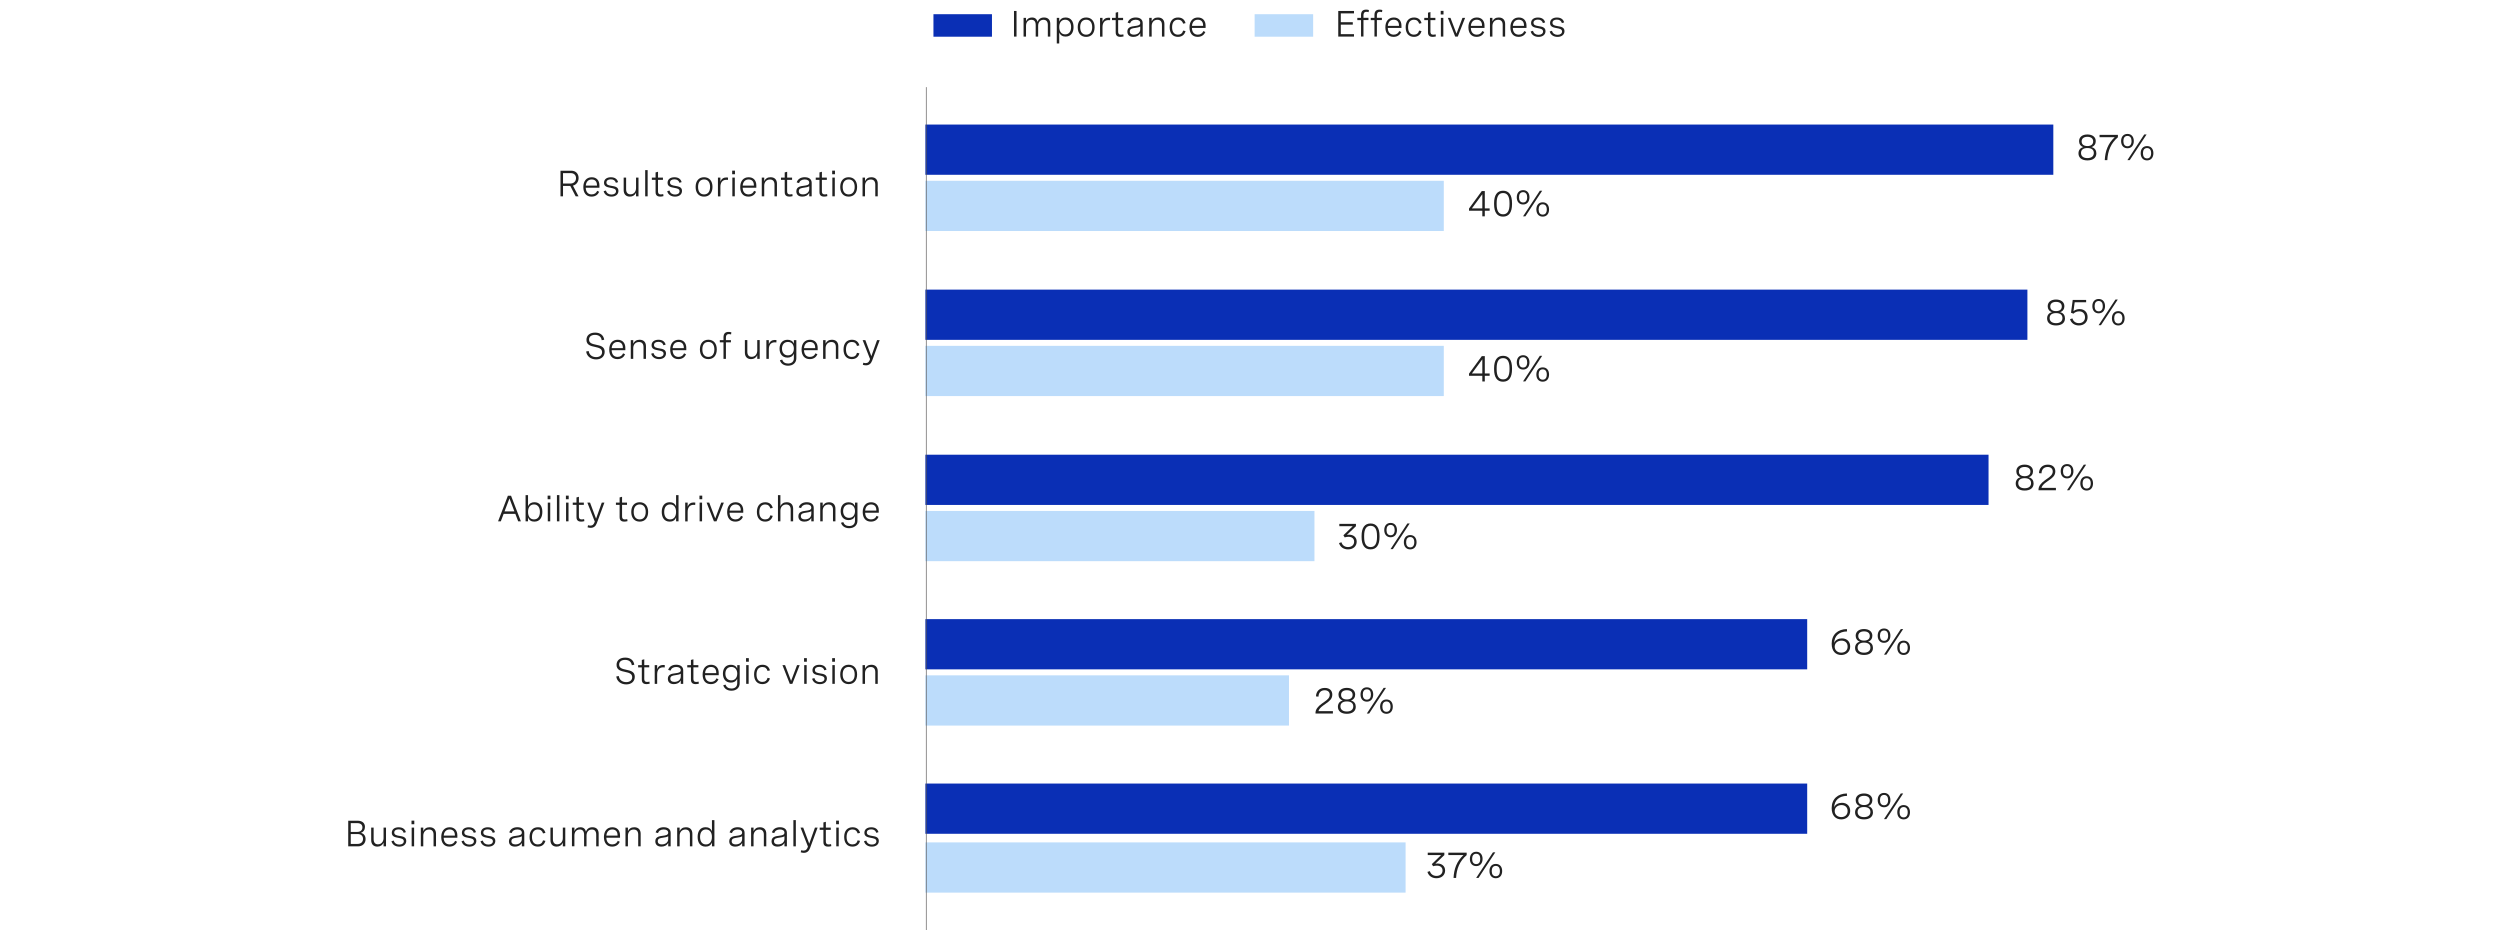<?xml version="1.0" encoding="utf-8"?>
<!-- Generator: Adobe Illustrator 26.2.1, SVG Export Plug-In . SVG Version: 6.00 Build 0)  -->
<svg version="1.1" xmlns="http://www.w3.org/2000/svg" xmlns:xlink="http://www.w3.org/1999/xlink" x="0px" y="0px"
	 viewBox="0 0 956 360.89" style="enable-background:new 0 0 956 360.89;" xml:space="preserve">
<style type="text/css">
	.st0{fill:none;stroke:#585656;stroke-width:0.25;stroke-linejoin:round;stroke-miterlimit:10;}
	.st1{fill:#FFFFFF;}
	.st2{fill:#212121;}
	.st3{fill:#BCDCFB;}
	.st4{fill:#0A2FB5;}
	.st5{fill:none;stroke:#585656;stroke-width:0.25;stroke-miterlimit:10;}
	.st6{fill:none;stroke:#0A2FB5;stroke-linecap:round;stroke-linejoin:round;stroke-miterlimit:10;}
	.st7{fill:none;stroke:#0A2FB5;stroke-linejoin:round;stroke-miterlimit:10;}
	.st8{fill:none;stroke:#0A2FB5;stroke-miterlimit:10;}
	.st9{fill:none;}
	.st10{fill:#ECEBEB;}
	.st11{fill:#2D53ED;}
	.st12{fill:none;stroke:#000000;stroke-width:0.25;stroke-miterlimit:10;}
	.st13{fill:#488CFF;}
	.st14{fill:none;stroke:#000000;stroke-miterlimit:10;}
</style>
<g id="bg">
</g>
<g id="Layer_1">
	<g>
		<path class="st2" d="M387.75,4.19h0.97v9.8h-0.97V4.19z"/>
		<path class="st2" d="M391.41,6.83h0.94v1.33c0.4-0.94,1.17-1.47,2.28-1.47c1.16,0,1.86,0.58,2.11,1.68
			c0.41-1.06,1.22-1.68,2.5-1.68c1.55,0,2.39,0.91,2.39,2.43v4.87h-0.94V9.54c0-1.29-0.57-1.97-1.66-1.97
			c-1.28,0-2.04,0.96-2.04,2.3v4.12h-0.94V9.54c0-1.28-0.55-1.97-1.64-1.97c-1.29,0-2.06,0.95-2.06,2.3v4.12h-0.94V6.83z"/>
		<path class="st2" d="M404.11,6.83h0.94v1.42c0.47-1.09,1.32-1.56,2.44-1.56c2.02,0,3.04,1.5,3.04,3.65c0,2.18-1.05,3.65-3.05,3.65
			c-1.13,0-1.96-0.47-2.43-1.57v4.19h-0.94V6.83z M409.59,10.34c0-1.73-0.84-2.8-2.26-2.8c-1.42,0-2.28,1.07-2.28,2.8
			s0.86,2.8,2.28,2.8C408.75,13.14,409.59,12.07,409.59,10.34z"/>
		<path class="st2" d="M418.58,10.4c0,2.31-1.24,3.71-3.23,3.71s-3.23-1.39-3.23-3.71c0-2.3,1.24-3.71,3.23-3.71
			S418.58,8.09,418.58,10.4z M413.06,10.4c0,1.84,0.86,2.86,2.29,2.86c1.44,0,2.3-1.02,2.3-2.86c0-1.83-0.86-2.86-2.3-2.86
			C413.92,7.54,413.06,8.56,413.06,10.4z"/>
		<path class="st2" d="M420.66,6.83h0.94v1.59c0.38-1.17,1.27-1.65,2.32-1.65c0.2,0,0.4,0.02,0.61,0.06l-0.05,0.9
			c-0.21-0.03-0.4-0.05-0.61-0.05c-1.46,0-2.27,0.98-2.27,2.69v3.64h-0.94V6.83z"/>
		<path class="st2" d="M429.47,6.83v0.86h-1.89v4.4c0,0.62,0.17,1.17,1.11,1.17c0.27,0,0.56-0.05,0.87-0.13l0.1,0.79
			c-0.42,0.12-0.85,0.18-1.26,0.18c-1.76,0-1.76-1.32-1.76-1.81v-4.6h-1.42V6.83h1.42V4.85l0.94-0.25v2.23H429.47z"/>
		<path class="st2" d="M436.97,8.87v5.13h-0.93v-1.31c-0.59,1.06-1.62,1.42-2.64,1.42c-1.48,0-2.3-0.77-2.3-2.04
			c0-1.76,1.58-1.95,2.91-2.12c1.13-0.15,2.02-0.29,2.02-1.18c0-0.72-0.58-1.22-1.72-1.22c-1.15,0-1.89,0.51-2.19,1.39l-0.9-0.27
			c0.4-1.22,1.47-1.98,3.1-1.98C435.99,6.69,436.97,7.48,436.97,8.87z M436.03,11.18v-1.05c-0.47,0.32-1.22,0.44-1.98,0.55
			c-1.06,0.15-2.02,0.27-2.02,1.35c0,0.85,0.6,1.22,1.54,1.22C434.95,13.25,436.03,12.49,436.03,11.18z"/>
		<path class="st2" d="M439.46,6.83h0.94v1.36c0.43-0.94,1.22-1.5,2.42-1.5c1.59,0,2.45,0.96,2.45,2.49v4.81h-0.94V9.52
			c0-1.24-0.57-1.96-1.72-1.96c-1.39,0-2.21,1.03-2.21,2.37v4.06h-0.94V6.83z"/>
		<path class="st2" d="M452.43,9.05c-0.25-0.97-0.93-1.51-1.96-1.51c-1.35,0-2.26,0.94-2.26,2.87c0,1.81,0.79,2.84,2.24,2.84
			c1.06,0,1.74-0.55,1.98-1.56l0.91,0.2c-0.33,1.33-1.3,2.21-2.89,2.21c-2,0-3.17-1.39-3.17-3.69c0-2.37,1.24-3.72,3.21-3.72
			c1.59,0,2.53,0.87,2.86,2.16L452.43,9.05z"/>
		<path class="st2" d="M461.02,10.69h-5.23c0.03,1.5,0.77,2.56,2.27,2.56c1.11,0,1.78-0.58,2.1-1.37l0.77,0.37
			c-0.48,1.08-1.42,1.85-2.93,1.85c-2.08,0-3.14-1.48-3.14-3.65c0-2.31,1.22-3.76,3.22-3.76c1.76,0,2.94,1.13,2.94,3.14V10.69z
			 M455.8,9.89h4.27V9.75c0-1.5-0.8-2.21-2.02-2.21C456.66,7.54,455.91,8.54,455.8,9.89z"/>
	</g>
	<g>
		<path class="st2" d="M517.77,5.12h-5.05v3.37h4.59v0.93h-4.59v3.64h5.05v0.93h-6.02v-9.8h6.02V5.12z"/>
		<path class="st2" d="M520.46,13.99v-6.3h-1.42V6.83h1.42V5.75c0-1.48,0.72-2.07,1.98-2.07c0.36,0,0.69,0.05,1.03,0.16l-0.12,0.82
			c-0.27-0.09-0.52-0.14-0.78-0.14c-0.98,0-1.18,0.64-1.18,1.34v0.96h1.91v0.86h-1.91v6.3H520.46z"/>
		<path class="st2" d="M525.59,13.99v-6.3h-1.42V6.83h1.42V5.75c0-1.48,0.72-2.07,1.98-2.07c0.36,0,0.69,0.05,1.03,0.16l-0.12,0.82
			c-0.27-0.09-0.52-0.14-0.78-0.14c-0.98,0-1.18,0.64-1.18,1.34v0.96h1.91v0.86h-1.91v6.3H525.59z"/>
		<path class="st2" d="M535.92,10.69h-5.23c0.03,1.5,0.77,2.56,2.27,2.56c1.11,0,1.78-0.58,2.1-1.37l0.77,0.37
			c-0.48,1.08-1.42,1.85-2.93,1.85c-2.08,0-3.14-1.48-3.14-3.65c0-2.31,1.22-3.76,3.22-3.76c1.76,0,2.94,1.13,2.94,3.14V10.69z
			 M530.7,9.89h4.27V9.75c0-1.5-0.8-2.21-2.02-2.21C531.56,7.54,530.81,8.54,530.7,9.89z"/>
		<path class="st2" d="M542.67,9.05c-0.25-0.97-0.93-1.51-1.96-1.51c-1.35,0-2.26,0.94-2.26,2.87c0,1.81,0.79,2.84,2.24,2.84
			c1.06,0,1.74-0.55,1.98-1.56l0.91,0.2c-0.33,1.33-1.3,2.21-2.89,2.21c-2,0-3.17-1.39-3.17-3.69c0-2.37,1.24-3.72,3.21-3.72
			c1.59,0,2.53,0.87,2.86,2.16L542.67,9.05z"/>
		<path class="st2" d="M548.89,6.83v0.86H547v4.4c0,0.62,0.17,1.17,1.11,1.17c0.27,0,0.56-0.05,0.87-0.13l0.1,0.79
			c-0.42,0.12-0.85,0.18-1.26,0.18c-1.76,0-1.76-1.32-1.76-1.81v-4.6h-1.42V6.83h1.42V4.85L547,4.6v2.23H548.89z"/>
		<path class="st2" d="M552,4.16v1.38h-1.07V4.16H552z M551.93,6.83v7.16h-0.94V6.83H551.93z"/>
		<path class="st2" d="M559.25,6.83h1.01l-2.81,7.16h-0.98l-2.81-7.16h1l2.3,6.04L559.25,6.83z"/>
		<path class="st2" d="M567.68,10.69h-5.23c0.03,1.5,0.77,2.56,2.27,2.56c1.11,0,1.78-0.58,2.1-1.37l0.77,0.37
			c-0.48,1.08-1.42,1.85-2.93,1.85c-2.08,0-3.14-1.48-3.14-3.65c0-2.31,1.22-3.76,3.22-3.76c1.76,0,2.94,1.13,2.94,3.14V10.69z
			 M562.46,9.89h4.27V9.75c0-1.5-0.8-2.21-2.02-2.21C563.32,7.54,562.57,8.54,562.46,9.89z"/>
		<path class="st2" d="M569.76,6.83h0.94v1.36c0.43-0.94,1.22-1.5,2.42-1.5c1.59,0,2.45,0.96,2.45,2.49v4.81h-0.94V9.52
			c0-1.24-0.57-1.96-1.72-1.96c-1.39,0-2.21,1.03-2.21,2.37v4.06h-0.94V6.83z"/>
		<path class="st2" d="M583.73,10.69h-5.23c0.03,1.5,0.77,2.56,2.27,2.56c1.11,0,1.78-0.58,2.1-1.37l0.77,0.37
			c-0.48,1.08-1.42,1.85-2.93,1.85c-2.08,0-3.14-1.48-3.14-3.65c0-2.31,1.22-3.76,3.22-3.76c1.76,0,2.94,1.13,2.94,3.14V10.69z
			 M578.51,9.89h4.27V9.75c0-1.5-0.8-2.21-2.02-2.21C579.37,7.54,578.62,8.54,578.51,9.89z"/>
		<path class="st2" d="M590.01,8.82c-0.25-0.85-0.89-1.32-1.93-1.32c-1.07,0-1.67,0.48-1.67,1.22c0,0.94,0.97,1.1,2.03,1.28
			c1.22,0.2,2.56,0.42,2.56,1.91c0,1.32-1.05,2.2-2.66,2.2c-1.47,0-2.66-0.74-3-2.08l0.88-0.26c0.27,1.07,1.12,1.54,2.13,1.54
			c1.07,0,1.72-0.52,1.72-1.27c0-0.93-0.99-1.09-2.05-1.29c-1.22-0.22-2.54-0.46-2.54-1.94c0-1.33,1.06-2.11,2.64-2.11
			s2.46,0.77,2.74,1.87L590.01,8.82z"/>
		<path class="st2" d="M597.27,8.82c-0.25-0.85-0.89-1.32-1.93-1.32c-1.07,0-1.67,0.48-1.67,1.22c0,0.94,0.97,1.1,2.03,1.28
			c1.22,0.2,2.56,0.42,2.56,1.91c0,1.32-1.05,2.2-2.66,2.2c-1.47,0-2.66-0.74-3-2.08l0.88-0.26c0.27,1.07,1.12,1.54,2.13,1.54
			c1.07,0,1.72-0.52,1.72-1.27c0-0.93-0.99-1.09-2.05-1.29c-1.22-0.22-2.54-0.46-2.54-1.94c0-1.33,1.06-2.11,2.64-2.11
			s2.46,0.77,2.74,1.87L597.27,8.82z"/>
	</g>
	<rect x="479.77" y="5.43" class="st3" width="22.38" height="8.61"/>
	<rect x="356.95" y="5.43" class="st4" width="22.38" height="8.61"/>
	<g>
		<g>
			<path class="st2" d="M214.33,65.28h4.15c1.7,0,2.78,1.18,2.78,2.78c0,1.46-0.89,2.61-2.16,2.93l2.13,4.09h-1.09l-2.06-3.98h-2.78
				v3.98h-0.97V65.28z M215.3,66.21v3.97h2.87c1.24,0,2.1-0.86,2.1-2.07c0-1.17-0.81-1.9-1.96-1.9H215.3z"/>
			<path class="st2" d="M229.22,71.78h-5.23c0.04,1.5,0.77,2.56,2.27,2.56c1.11,0,1.78-0.58,2.1-1.37l0.77,0.37
				c-0.48,1.08-1.42,1.85-2.93,1.85c-2.08,0-3.14-1.48-3.14-3.65c0-2.31,1.22-3.76,3.22-3.76c1.76,0,2.94,1.13,2.94,3.14V71.78z
				 M224.01,70.98h4.27v-0.14c0-1.5-0.8-2.21-2.02-2.21C224.86,68.63,224.12,69.62,224.01,70.98z"/>
			<path class="st2" d="M235.51,69.9c-0.25-0.85-0.89-1.32-1.93-1.32c-1.07,0-1.68,0.48-1.68,1.22c0,0.94,0.97,1.1,2.03,1.28
				c1.22,0.2,2.56,0.42,2.56,1.91c0,1.32-1.05,2.2-2.66,2.2c-1.47,0-2.66-0.74-3-2.08l0.88-0.26c0.27,1.07,1.12,1.54,2.13,1.54
				c1.07,0,1.72-0.52,1.72-1.27c0-0.93-0.99-1.09-2.05-1.29c-1.22-0.22-2.54-0.46-2.54-1.94c0-1.33,1.06-2.11,2.64-2.11
				c1.58,0,2.46,0.77,2.74,1.87L235.51,69.9z"/>
			<path class="st2" d="M244.16,75.08h-0.94v-1.39c-0.43,0.94-1.22,1.5-2.36,1.5c-1.5,0-2.37-0.95-2.37-2.49v-4.79h0.94v4.44
				c0,1.24,0.57,1.96,1.65,1.96c1.32,0,2.14-1.03,2.14-2.37v-4.03h0.94V75.08z"/>
			<path class="st2" d="M246.72,65.05h0.94v10.03h-0.94V65.05z"/>
			<path class="st2" d="M253.51,67.91v0.86h-1.89v4.4c0,0.62,0.17,1.17,1.12,1.17c0.27,0,0.56-0.05,0.87-0.13l0.1,0.79
				c-0.42,0.12-0.85,0.18-1.26,0.18c-1.76,0-1.76-1.32-1.76-1.81v-4.6h-1.42v-0.86h1.42v-1.98l0.94-0.25v2.23H253.51z"/>
			<path class="st2" d="M259.82,69.9c-0.25-0.85-0.89-1.32-1.94-1.32c-1.07,0-1.67,0.48-1.67,1.22c0,0.94,0.97,1.1,2.03,1.28
				c1.22,0.2,2.56,0.42,2.56,1.91c0,1.32-1.05,2.2-2.66,2.2c-1.47,0-2.66-0.74-3-2.08l0.88-0.26c0.27,1.07,1.12,1.54,2.13,1.54
				c1.07,0,1.71-0.52,1.71-1.27c0-0.93-0.99-1.09-2.05-1.29c-1.22-0.22-2.54-0.46-2.54-1.94c0-1.33,1.06-2.11,2.64-2.11
				c1.58,0,2.46,0.77,2.74,1.87L259.82,69.9z"/>
			<path class="st2" d="M272.46,71.48c0,2.31-1.24,3.71-3.23,3.71c-1.99,0-3.23-1.39-3.23-3.71c0-2.3,1.24-3.71,3.23-3.71
				C271.22,67.78,272.46,69.18,272.46,71.48z M266.94,71.48c0,1.84,0.86,2.86,2.29,2.86c1.44,0,2.3-1.02,2.3-2.86
				c0-1.83-0.86-2.86-2.3-2.86C267.8,68.63,266.94,69.65,266.94,71.48z"/>
			<path class="st2" d="M274.54,67.91h0.94v1.59c0.38-1.17,1.27-1.65,2.32-1.65c0.2,0,0.4,0.02,0.61,0.06l-0.05,0.9
				c-0.21-0.03-0.4-0.05-0.61-0.05c-1.46,0-2.27,0.98-2.27,2.69v3.64h-0.94V67.91z"/>
			<path class="st2" d="M281.05,65.25v1.38h-1.07v-1.38H281.05z M280.99,67.91v7.16h-0.94v-7.16H280.99z"/>
			<path class="st2" d="M289.22,71.78h-5.23c0.03,1.5,0.77,2.56,2.27,2.56c1.11,0,1.78-0.58,2.1-1.37l0.77,0.37
				c-0.48,1.08-1.42,1.85-2.93,1.85c-2.09,0-3.14-1.48-3.14-3.65c0-2.31,1.22-3.76,3.22-3.76c1.76,0,2.94,1.13,2.94,3.14V71.78z
				 M284.01,70.98h4.27v-0.14c0-1.5-0.8-2.21-2.02-2.21C284.86,68.63,284.12,69.62,284.01,70.98z"/>
			<path class="st2" d="M291.3,67.91h0.94v1.36c0.43-0.94,1.22-1.5,2.42-1.5c1.59,0,2.45,0.96,2.45,2.49v4.81h-0.94v-4.47
				c0-1.24-0.57-1.96-1.72-1.96c-1.39,0-2.21,1.03-2.21,2.37v4.06h-0.94V67.91z"/>
			<path class="st2" d="M302.89,67.91v0.86h-1.89v4.4c0,0.62,0.17,1.17,1.12,1.17c0.27,0,0.56-0.05,0.87-0.13l0.1,0.79
				c-0.42,0.12-0.85,0.18-1.26,0.18c-1.76,0-1.76-1.32-1.76-1.81v-4.6h-1.42v-0.86h1.42v-1.98l0.94-0.25v2.23H302.89z"/>
			<path class="st2" d="M310.39,69.95v5.13h-0.93v-1.31c-0.6,1.06-1.62,1.42-2.64,1.42c-1.48,0-2.3-0.77-2.3-2.04
				c0-1.76,1.58-1.95,2.91-2.12c1.13-0.15,2.02-0.29,2.02-1.18c0-0.72-0.58-1.22-1.72-1.22c-1.15,0-1.89,0.51-2.19,1.39l-0.89-0.27
				c0.4-1.22,1.47-1.98,3.1-1.98C309.41,67.78,310.39,68.56,310.39,69.95z M309.46,72.26v-1.05c-0.47,0.32-1.22,0.44-1.97,0.55
				c-1.06,0.15-2.02,0.27-2.02,1.35c0,0.85,0.6,1.22,1.54,1.22C308.37,74.34,309.46,73.57,309.46,72.26z"/>
			<path class="st2" d="M316.18,67.91v0.86h-1.89v4.4c0,0.62,0.17,1.17,1.12,1.17c0.27,0,0.56-0.05,0.87-0.13l0.1,0.79
				c-0.42,0.12-0.85,0.18-1.26,0.18c-1.76,0-1.76-1.32-1.76-1.81v-4.6h-1.42v-0.86h1.42v-1.98l0.94-0.25v2.23H316.18z"/>
			<path class="st2" d="M319.29,65.25v1.38h-1.07v-1.38H319.29z M319.23,67.91v7.16h-0.94v-7.16H319.23z"/>
			<path class="st2" d="M327.76,71.48c0,2.31-1.24,3.71-3.23,3.71c-1.99,0-3.23-1.39-3.23-3.71c0-2.3,1.24-3.71,3.23-3.71
				C326.52,67.78,327.76,69.18,327.76,71.48z M322.24,71.48c0,1.84,0.86,2.86,2.29,2.86c1.44,0,2.3-1.02,2.3-2.86
				c0-1.83-0.86-2.86-2.3-2.86C323.1,68.63,322.24,69.65,322.24,71.48z"/>
			<path class="st2" d="M329.84,67.91h0.94v1.36c0.43-0.94,1.22-1.5,2.42-1.5c1.59,0,2.45,0.96,2.45,2.49v4.81h-0.94v-4.47
				c0-1.24-0.57-1.96-1.72-1.96c-1.39,0-2.21,1.03-2.21,2.37v4.06h-0.94V67.91z"/>
		</g>
		<g>
			<path class="st2" d="M230.09,130.1c-0.15-1.22-1.02-2.04-2.56-2.04c-1.34,0-2.28,0.62-2.28,1.8c0,1.39,1.3,1.67,2.69,1.97
				c1.55,0.33,3.29,0.65,3.29,2.69c0,1.74-1.27,2.92-3.27,2.92c-2.06,0-3.61-1.24-3.81-3.04l0.97-0.17
				c0.19,1.45,1.31,2.33,2.84,2.33c1.42,0,2.28-0.76,2.28-1.89c0-1.41-1.33-1.7-2.73-2.01c-1.58-0.34-3.25-0.7-3.25-2.69
				c0-1.8,1.37-2.78,3.32-2.78c2.06,0,3.24,1.09,3.47,2.73L230.09,130.1z"/>
			<path class="st2" d="M239.13,133.92h-5.23c0.03,1.5,0.77,2.56,2.27,2.56c1.11,0,1.78-0.58,2.1-1.37l0.77,0.37
				c-0.48,1.08-1.42,1.85-2.93,1.85c-2.09,0-3.14-1.48-3.14-3.65c0-2.31,1.22-3.76,3.22-3.76c1.76,0,2.94,1.13,2.94,3.14V133.92z
				 M233.91,133.12h4.27v-0.14c0-1.5-0.8-2.21-2.02-2.21C234.77,130.77,234.02,131.76,233.91,133.12z"/>
			<path class="st2" d="M241.21,130.06h0.94v1.36c0.43-0.94,1.22-1.5,2.42-1.5c1.59,0,2.45,0.96,2.45,2.49v4.81h-0.94v-4.47
				c0-1.24-0.57-1.96-1.72-1.96c-1.39,0-2.21,1.03-2.21,2.37v4.06h-0.94V130.06z"/>
			<path class="st2" d="M253.7,132.04c-0.25-0.85-0.89-1.32-1.93-1.32c-1.07,0-1.68,0.48-1.68,1.22c0,0.94,0.97,1.1,2.03,1.28
				c1.22,0.2,2.56,0.42,2.56,1.91c0,1.32-1.05,2.2-2.66,2.2c-1.47,0-2.66-0.74-3-2.08l0.88-0.26c0.27,1.07,1.12,1.54,2.13,1.54
				c1.07,0,1.72-0.52,1.72-1.27c0-0.93-0.99-1.09-2.05-1.29c-1.22-0.22-2.54-0.46-2.54-1.94c0-1.33,1.06-2.11,2.64-2.11
				c1.58,0,2.46,0.77,2.74,1.87L253.7,132.04z"/>
			<path class="st2" d="M262.44,133.92h-5.23c0.03,1.5,0.77,2.56,2.27,2.56c1.11,0,1.78-0.58,2.1-1.37l0.77,0.37
				c-0.48,1.08-1.42,1.85-2.93,1.85c-2.09,0-3.14-1.48-3.14-3.65c0-2.31,1.22-3.76,3.22-3.76c1.76,0,2.94,1.13,2.94,3.14V133.92z
				 M257.22,133.12h4.27v-0.14c0-1.5-0.8-2.21-2.02-2.21C258.08,130.77,257.33,131.76,257.22,133.12z"/>
			<path class="st2" d="M274.1,133.62c0,2.31-1.24,3.71-3.23,3.71c-1.99,0-3.23-1.39-3.23-3.71c0-2.3,1.24-3.71,3.23-3.71
				C272.86,129.92,274.1,131.32,274.1,133.62z M268.58,133.62c0,1.84,0.86,2.86,2.29,2.86c1.44,0,2.3-1.02,2.3-2.86
				c0-1.83-0.86-2.86-2.3-2.86C269.44,130.77,268.58,131.79,268.58,133.62z"/>
			<path class="st2" d="M276.66,137.22v-6.3h-1.41v-0.86h1.41v-1.07c0-1.48,0.72-2.07,1.98-2.07c0.36,0,0.69,0.05,1.03,0.16
				l-0.12,0.82c-0.27-0.09-0.52-0.14-0.78-0.14c-0.98,0-1.18,0.64-1.18,1.34v0.96h1.91v0.86h-1.91v6.3H276.66z"/>
			<path class="st2" d="M290.51,137.22h-0.94v-1.39c-0.43,0.94-1.22,1.5-2.36,1.5c-1.5,0-2.37-0.95-2.37-2.49v-4.79h0.94v4.44
				c0,1.24,0.57,1.96,1.65,1.96c1.32,0,2.14-1.03,2.14-2.37v-4.03h0.94V137.22z"/>
			<path class="st2" d="M293.06,130.06H294v1.59c0.38-1.17,1.27-1.65,2.32-1.65c0.2,0,0.4,0.02,0.61,0.06l-0.05,0.9
				c-0.21-0.03-0.4-0.05-0.61-0.05c-1.46,0-2.27,0.98-2.27,2.69v3.64h-0.94V130.06z"/>
			<path class="st2" d="M304.52,130.06v6.93c0,1.7-1.24,2.86-3.17,2.86c-1.64,0-2.76-0.85-3.12-2.09l0.89-0.25
				c0.28,0.94,1.06,1.5,2.24,1.5c1.39,0,2.21-0.77,2.21-1.99v-1.8c-0.44,1.09-1.33,1.53-2.43,1.53c-2.01,0-3.04-1.46-3.04-3.42
				c0-1.93,1.01-3.4,3.05-3.4c1.07,0,1.97,0.4,2.43,1.5v-1.37H304.52z M299.03,133.32c0,1.54,0.86,2.57,2.27,2.57
				c1.41,0,2.27-1.03,2.27-2.57c0-1.54-0.86-2.56-2.27-2.56C299.88,130.77,299.03,131.79,299.03,133.32z"/>
			<path class="st2" d="M312.68,133.92h-5.23c0.04,1.5,0.77,2.56,2.27,2.56c1.11,0,1.78-0.58,2.1-1.37l0.77,0.37
				c-0.48,1.08-1.42,1.85-2.93,1.85c-2.08,0-3.14-1.48-3.14-3.65c0-2.31,1.22-3.76,3.22-3.76c1.76,0,2.94,1.13,2.94,3.14V133.92z
				 M307.46,133.12h4.27v-0.14c0-1.5-0.8-2.21-2.02-2.21C308.32,130.77,307.57,131.76,307.46,133.12z"/>
			<path class="st2" d="M314.76,130.06h0.94v1.36c0.43-0.94,1.22-1.5,2.42-1.5c1.59,0,2.45,0.96,2.45,2.49v4.81h-0.94v-4.47
				c0-1.24-0.57-1.96-1.72-1.96c-1.39,0-2.21,1.03-2.21,2.37v4.06h-0.94V130.06z"/>
			<path class="st2" d="M327.72,132.28c-0.25-0.97-0.93-1.51-1.96-1.51c-1.35,0-2.26,0.94-2.26,2.87c0,1.81,0.79,2.84,2.23,2.84
				c1.06,0,1.74-0.55,1.98-1.56l0.91,0.2c-0.33,1.33-1.3,2.21-2.89,2.21c-2,0-3.17-1.39-3.17-3.69c0-2.37,1.24-3.72,3.21-3.72
				c1.59,0,2.53,0.87,2.86,2.16L327.72,132.28z"/>
			<path class="st2" d="M335.39,130.06h1.01l-2.91,7.89c-0.44,1.18-1.25,1.76-2.34,1.76c-0.38,0-0.81-0.08-1.2-0.2l0.18-0.81
				c0.3,0.09,0.6,0.16,0.9,0.16c0.89,0,1.38-0.54,1.68-1.54l-2.84-7.26h1.03l2.3,6.14L335.39,130.06z"/>
		</g>
		<g>
			<path class="st2" d="M190.46,199.36l3.76-9.8h1.2l3.77,9.8h-1.04l-1.09-2.87h-4.46l-1.09,2.87H190.46z M192.93,195.56h3.77
				l-1.88-4.96L192.93,195.56z"/>
			<path class="st2" d="M200.98,199.36v-10.03h0.94v4.29c0.46-1.13,1.36-1.57,2.44-1.57c2.02,0,3.04,1.5,3.04,3.71
				c0,2.19-1.02,3.71-3.06,3.71c-1.07,0-1.96-0.42-2.43-1.59v1.48H200.98z M206.46,195.76c0-1.79-0.85-2.86-2.26-2.86
				c-1.41,0-2.28,1.06-2.28,2.86c0,1.79,0.85,2.86,2.28,2.86S206.46,197.55,206.46,195.76z"/>
			<path class="st2" d="M210.48,189.53v1.38h-1.07v-1.38H210.48z M210.41,192.2v7.16h-0.94v-7.16H210.41z"/>
			<path class="st2" d="M212.97,189.33h0.94v10.03h-0.94V189.33z"/>
			<path class="st2" d="M217.47,189.53v1.38h-1.07v-1.38H217.47z M217.4,192.2v7.16h-0.94v-7.16H217.4z"/>
			<path class="st2" d="M223.26,192.2v0.86h-1.89v4.4c0,0.62,0.17,1.17,1.12,1.17c0.27,0,0.56-0.05,0.87-0.13l0.1,0.79
				c-0.42,0.12-0.85,0.18-1.26,0.18c-1.76,0-1.76-1.32-1.76-1.81v-4.6h-1.42v-0.86h1.42v-1.98l0.94-0.25v2.23H223.26z"/>
			<path class="st2" d="M230.12,192.2h1.01l-2.91,7.89c-0.44,1.18-1.25,1.76-2.34,1.76c-0.38,0-0.81-0.08-1.2-0.2l0.18-0.81
				c0.3,0.09,0.6,0.16,0.9,0.16c0.89,0,1.38-0.54,1.68-1.54l-2.84-7.26h1.03l2.3,6.14L230.12,192.2z"/>
			<path class="st2" d="M239.77,192.2v0.86h-1.89v4.4c0,0.62,0.17,1.17,1.11,1.17c0.27,0,0.56-0.05,0.87-0.13l0.1,0.79
				c-0.42,0.12-0.86,0.18-1.26,0.18c-1.76,0-1.76-1.32-1.76-1.81v-4.6h-1.41v-0.86h1.41v-1.98l0.94-0.25v2.23H239.77z"/>
			<path class="st2" d="M247.85,195.76c0,2.31-1.24,3.71-3.23,3.71c-1.99,0-3.23-1.39-3.23-3.71c0-2.3,1.24-3.71,3.23-3.71
				C246.61,192.06,247.85,193.46,247.85,195.76z M242.33,195.76c0,1.84,0.86,2.86,2.29,2.86c1.44,0,2.3-1.02,2.3-2.86
				c0-1.83-0.86-2.86-2.3-2.86C243.19,192.91,242.33,193.93,242.33,195.76z"/>
			<path class="st2" d="M259.47,199.36h-0.93v-1.48c-0.48,1.18-1.36,1.59-2.44,1.59c-2.04,0-3.05-1.51-3.05-3.71
				c0-2.2,1.03-3.71,3.04-3.71c1.08,0,1.99,0.44,2.44,1.57v-4.29h0.94V199.36z M258.53,195.76c0-1.8-0.86-2.86-2.28-2.86
				c-1.42,0-2.26,1.07-2.26,2.86c0,1.78,0.84,2.86,2.26,2.86S258.53,197.56,258.53,195.76z"/>
			<path class="st2" d="M262.02,192.2h0.94v1.59c0.38-1.17,1.27-1.65,2.32-1.65c0.2,0,0.4,0.02,0.61,0.06l-0.05,0.9
				c-0.21-0.03-0.4-0.05-0.61-0.05c-1.46,0-2.27,0.98-2.27,2.69v3.64h-0.94V192.2z"/>
			<path class="st2" d="M268.54,189.53v1.38h-1.07v-1.38H268.54z M268.47,192.2v7.16h-0.94v-7.16H268.47z"/>
			<path class="st2" d="M275.79,192.2h1.01l-2.81,7.16h-0.98l-2.81-7.16h1.01l2.3,6.04L275.79,192.2z"/>
			<path class="st2" d="M284.22,196.06h-5.23c0.03,1.5,0.77,2.56,2.27,2.56c1.11,0,1.78-0.58,2.1-1.37l0.77,0.37
				c-0.48,1.08-1.42,1.85-2.93,1.85c-2.09,0-3.14-1.48-3.14-3.65c0-2.31,1.22-3.76,3.22-3.76c1.76,0,2.94,1.13,2.94,3.14V196.06z
				 M279,195.26h4.27v-0.14c0-1.5-0.8-2.21-2.02-2.21C279.86,192.91,279.11,193.91,279,195.26z"/>
			<path class="st2" d="M294.58,194.42c-0.25-0.97-0.93-1.51-1.96-1.51c-1.35,0-2.26,0.94-2.26,2.87c0,1.81,0.79,2.84,2.24,2.84
				c1.06,0,1.74-0.55,1.98-1.56l0.91,0.2c-0.33,1.33-1.3,2.21-2.89,2.21c-2,0-3.17-1.39-3.17-3.69c0-2.37,1.24-3.72,3.21-3.72
				c1.59,0,2.53,0.87,2.86,2.16L294.58,194.42z"/>
			<path class="st2" d="M297.49,189.33h0.94v4.22c0.43-0.94,1.22-1.5,2.42-1.5c1.59,0,2.45,0.96,2.45,2.49v4.81h-0.94v-4.47
				c0-1.24-0.57-1.96-1.72-1.96c-1.39,0-2.21,1.03-2.21,2.37v4.06h-0.94V189.33z"/>
			<path class="st2" d="M311.17,194.23v5.13h-0.93v-1.31c-0.6,1.06-1.62,1.42-2.64,1.42c-1.48,0-2.3-0.77-2.3-2.04
				c0-1.76,1.58-1.95,2.91-2.12c1.13-0.15,2.02-0.29,2.02-1.18c0-0.72-0.58-1.22-1.72-1.22c-1.15,0-1.89,0.51-2.19,1.39l-0.89-0.27
				c0.4-1.22,1.47-1.98,3.1-1.98C310.19,192.06,311.17,192.85,311.17,194.23z M310.24,196.54v-1.05c-0.47,0.32-1.22,0.44-1.97,0.55
				c-1.06,0.15-2.02,0.27-2.02,1.35c0,0.85,0.6,1.22,1.54,1.22C309.15,198.62,310.24,197.86,310.24,196.54z"/>
			<path class="st2" d="M313.66,192.2h0.94v1.36c0.43-0.94,1.22-1.5,2.42-1.5c1.59,0,2.45,0.96,2.45,2.49v4.81h-0.94v-4.47
				c0-1.24-0.57-1.96-1.72-1.96c-1.39,0-2.21,1.03-2.21,2.37v4.06h-0.94V192.2z"/>
			<path class="st2" d="M327.89,192.2v6.93c0,1.7-1.24,2.86-3.17,2.86c-1.64,0-2.76-0.85-3.12-2.09l0.89-0.25
				c0.28,0.94,1.06,1.5,2.24,1.5c1.39,0,2.21-0.77,2.21-1.99v-1.8c-0.44,1.09-1.33,1.53-2.43,1.53c-2.01,0-3.04-1.46-3.04-3.42
				c0-1.93,1.01-3.4,3.05-3.4c1.07,0,1.97,0.4,2.43,1.5v-1.37H327.89z M322.41,195.46c0,1.54,0.86,2.57,2.27,2.57
				c1.41,0,2.27-1.03,2.27-2.57c0-1.54-0.86-2.56-2.27-2.56C323.26,192.91,322.41,193.93,322.41,195.46z"/>
			<path class="st2" d="M336.06,196.06h-5.23c0.04,1.5,0.77,2.56,2.27,2.56c1.11,0,1.78-0.58,2.1-1.37l0.77,0.37
				c-0.48,1.08-1.42,1.85-2.93,1.85c-2.08,0-3.14-1.48-3.14-3.65c0-2.31,1.22-3.76,3.22-3.76c1.76,0,2.94,1.13,2.94,3.14V196.06z
				 M330.84,195.26h4.27v-0.14c0-1.5-0.8-2.21-2.02-2.21C331.69,192.91,330.95,193.91,330.84,195.26z"/>
		</g>
		<g>
			<path class="st2" d="M241.6,254.38c-0.15-1.22-1.02-2.04-2.56-2.04c-1.34,0-2.28,0.62-2.28,1.8c0,1.39,1.3,1.67,2.69,1.97
				c1.55,0.33,3.29,0.65,3.29,2.69c0,1.74-1.27,2.92-3.27,2.92c-2.06,0-3.61-1.24-3.81-3.04l0.97-0.17c0.18,1.45,1.3,2.33,2.84,2.33
				c1.42,0,2.28-0.76,2.28-1.89c0-1.41-1.33-1.7-2.73-2.01c-1.58-0.34-3.25-0.7-3.25-2.69c0-1.8,1.37-2.78,3.32-2.78
				c2.06,0,3.24,1.09,3.46,2.73L241.6,254.38z"/>
			<path class="st2" d="M248.26,254.34v0.86h-1.89v4.4c0,0.62,0.17,1.17,1.11,1.17c0.27,0,0.56-0.05,0.87-0.13l0.1,0.79
				c-0.42,0.12-0.86,0.18-1.26,0.18c-1.76,0-1.76-1.32-1.76-1.81v-4.6h-1.41v-0.86h1.41v-1.98l0.94-0.25v2.23H248.26z"/>
			<path class="st2" d="M250.36,254.34h0.94v1.59c0.38-1.17,1.27-1.65,2.32-1.65c0.2,0,0.4,0.02,0.61,0.06l-0.05,0.9
				c-0.21-0.03-0.4-0.05-0.61-0.05c-1.46,0-2.27,0.98-2.27,2.69v3.64h-0.94V254.34z"/>
			<path class="st2" d="M261.26,256.37v5.13h-0.93v-1.31c-0.59,1.06-1.62,1.42-2.64,1.42c-1.48,0-2.3-0.77-2.3-2.04
				c0-1.76,1.58-1.95,2.91-2.12c1.13-0.15,2.02-0.29,2.02-1.18c0-0.72-0.58-1.22-1.72-1.22c-1.15,0-1.89,0.51-2.19,1.39l-0.9-0.27
				c0.4-1.22,1.47-1.98,3.1-1.98C260.28,254.2,261.26,254.99,261.26,256.37z M260.33,258.68v-1.05c-0.47,0.32-1.22,0.44-1.98,0.55
				c-1.06,0.15-2.02,0.27-2.02,1.35c0,0.85,0.6,1.22,1.54,1.22C259.24,260.76,260.33,260,260.33,258.68z"/>
			<path class="st2" d="M267.05,254.34v0.86h-1.89v4.4c0,0.62,0.17,1.17,1.11,1.17c0.27,0,0.56-0.05,0.87-0.13l0.1,0.79
				c-0.42,0.12-0.86,0.18-1.26,0.18c-1.76,0-1.76-1.32-1.76-1.81v-4.6h-1.41v-0.86h1.41v-1.98l0.94-0.25v2.23H267.05z"/>
			<path class="st2" d="M274.84,258.2h-5.23c0.03,1.5,0.77,2.56,2.27,2.56c1.11,0,1.78-0.58,2.1-1.37l0.77,0.37
				c-0.48,1.08-1.42,1.85-2.93,1.85c-2.09,0-3.14-1.48-3.14-3.65c0-2.31,1.22-3.76,3.22-3.76c1.76,0,2.94,1.13,2.94,3.14V258.2z
				 M269.62,257.4h4.27v-0.14c0-1.5-0.8-2.21-2.02-2.21C270.48,255.05,269.73,256.04,269.62,257.4z"/>
			<path class="st2" d="M282.86,254.34v6.93c0,1.7-1.24,2.86-3.17,2.86c-1.64,0-2.76-0.85-3.12-2.09l0.89-0.25
				c0.28,0.94,1.06,1.5,2.24,1.5c1.39,0,2.21-0.77,2.21-1.99v-1.8c-0.44,1.09-1.33,1.53-2.43,1.53c-2.01,0-3.04-1.46-3.04-3.42
				c0-1.93,1.01-3.4,3.05-3.4c1.07,0,1.97,0.4,2.43,1.5v-1.37H282.86z M277.38,257.6c0,1.54,0.86,2.57,2.27,2.57
				c1.41,0,2.27-1.03,2.27-2.57c0-1.54-0.86-2.56-2.27-2.56C278.22,255.05,277.38,256.07,277.38,257.6z"/>
			<path class="st2" d="M286.35,251.67v1.38h-1.07v-1.38H286.35z M286.28,254.34v7.16h-0.94v-7.16H286.28z"/>
			<path class="st2" d="M293.51,256.56c-0.25-0.97-0.93-1.51-1.96-1.51c-1.35,0-2.26,0.94-2.26,2.87c0,1.81,0.79,2.84,2.24,2.84
				c1.06,0,1.74-0.55,1.98-1.56l0.91,0.2c-0.33,1.33-1.3,2.21-2.89,2.21c-2,0-3.17-1.39-3.17-3.69c0-2.37,1.24-3.72,3.21-3.72
				c1.59,0,2.53,0.87,2.86,2.16L293.51,256.56z"/>
			<path class="st2" d="M304.79,254.34h1.01l-2.81,7.16h-0.98l-2.81-7.16h1.01l2.3,6.04L304.79,254.34z"/>
			<path class="st2" d="M308.54,251.67v1.38h-1.07v-1.38H308.54z M308.47,254.34v7.16h-0.94v-7.16H308.47z"/>
			<path class="st2" d="M315.23,256.33c-0.25-0.85-0.89-1.32-1.94-1.32c-1.07,0-1.67,0.48-1.67,1.22c0,0.94,0.97,1.1,2.03,1.28
				c1.22,0.2,2.56,0.42,2.56,1.91c0,1.32-1.05,2.2-2.66,2.2c-1.47,0-2.66-0.74-3-2.08l0.88-0.26c0.27,1.07,1.12,1.54,2.13,1.54
				c1.07,0,1.71-0.52,1.71-1.27c0-0.93-0.99-1.09-2.05-1.29c-1.22-0.22-2.54-0.46-2.54-1.94c0-1.33,1.06-2.11,2.64-2.11
				c1.58,0,2.46,0.77,2.74,1.87L315.23,256.33z"/>
			<path class="st2" d="M319.29,251.67v1.38h-1.07v-1.38H319.29z M319.23,254.34v7.16h-0.94v-7.16H319.23z"/>
			<path class="st2" d="M327.76,257.9c0,2.31-1.24,3.71-3.23,3.71c-1.99,0-3.23-1.39-3.23-3.71c0-2.3,1.24-3.71,3.23-3.71
				C326.52,254.2,327.76,255.6,327.76,257.9z M322.24,257.9c0,1.84,0.86,2.86,2.29,2.86c1.44,0,2.3-1.02,2.3-2.86
				c0-1.83-0.86-2.86-2.3-2.86C323.1,255.05,322.24,256.07,322.24,257.9z"/>
			<path class="st2" d="M329.84,254.34h0.94v1.36c0.43-0.94,1.22-1.5,2.42-1.5c1.59,0,2.45,0.96,2.45,2.49v4.81h-0.94v-4.47
				c0-1.24-0.57-1.96-1.72-1.96c-1.39,0-2.21,1.03-2.21,2.37v4.06h-0.94V254.34z"/>
		</g>
		<g>
			<path class="st2" d="M133.16,313.84h3.56c1.82,0,2.84,0.92,2.84,2.37c0,1.09-0.57,1.96-1.59,2.28c1.16,0.24,1.83,1.13,1.83,2.38
				c0,1.65-1.16,2.78-2.93,2.78h-3.71V313.84z M134.13,314.77v3.36h2.41c1.27,0,2.05-0.64,2.05-1.72c0-1.07-0.75-1.64-1.96-1.64
				H134.13z M134.13,318.94v3.77h2.61c1.29,0,2.08-0.75,2.08-1.91c0-1.16-0.77-1.86-2.05-1.86H134.13z"/>
			<path class="st2" d="M147.61,323.64h-0.94v-1.39c-0.43,0.94-1.22,1.5-2.36,1.5c-1.5,0-2.37-0.95-2.37-2.49v-4.79h0.94v4.44
				c0,1.24,0.57,1.96,1.65,1.96c1.32,0,2.14-1.03,2.14-2.37v-4.03h0.94V323.64z"/>
			<path class="st2" d="M154.37,318.47c-0.25-0.85-0.89-1.32-1.94-1.32c-1.07,0-1.67,0.48-1.67,1.22c0,0.94,0.97,1.1,2.03,1.28
				c1.22,0.2,2.56,0.42,2.56,1.91c0,1.32-1.05,2.2-2.66,2.2c-1.47,0-2.66-0.74-3-2.08l0.88-0.26c0.27,1.07,1.12,1.54,2.13,1.54
				c1.07,0,1.71-0.52,1.71-1.27c0-0.93-0.99-1.09-2.05-1.29c-1.22-0.22-2.54-0.46-2.54-1.94c0-1.33,1.06-2.11,2.64-2.11
				c1.58,0,2.46,0.77,2.74,1.87L154.37,318.47z"/>
			<path class="st2" d="M158.43,313.81v1.38h-1.07v-1.38H158.43z M158.36,316.48v7.16h-0.94v-7.16H158.36z"/>
			<path class="st2" d="M160.92,316.48h0.94v1.36c0.43-0.94,1.22-1.5,2.42-1.5c1.59,0,2.45,0.96,2.45,2.49v4.81h-0.94v-4.47
				c0-1.24-0.57-1.96-1.72-1.96c-1.39,0-2.21,1.03-2.21,2.37v4.06h-0.94V316.48z"/>
			<path class="st2" d="M174.89,320.34h-5.23c0.04,1.5,0.77,2.56,2.27,2.56c1.11,0,1.78-0.58,2.1-1.37l0.77,0.37
				c-0.48,1.08-1.42,1.85-2.93,1.85c-2.08,0-3.14-1.48-3.14-3.65c0-2.31,1.22-3.76,3.22-3.76c1.76,0,2.94,1.13,2.94,3.14V320.34z
				 M169.68,319.54h4.27v-0.14c0-1.5-0.8-2.21-2.02-2.21C170.53,317.19,169.78,318.19,169.68,319.54z"/>
			<path class="st2" d="M181.17,318.47c-0.25-0.85-0.89-1.32-1.93-1.32c-1.07,0-1.68,0.48-1.68,1.22c0,0.94,0.97,1.1,2.03,1.28
				c1.22,0.2,2.56,0.42,2.56,1.91c0,1.32-1.05,2.2-2.66,2.2c-1.47,0-2.66-0.74-3-2.08l0.88-0.26c0.27,1.07,1.12,1.54,2.13,1.54
				c1.07,0,1.72-0.52,1.72-1.27c0-0.93-0.99-1.09-2.05-1.29c-1.22-0.22-2.54-0.46-2.54-1.94c0-1.33,1.06-2.11,2.64-2.11
				c1.58,0,2.46,0.77,2.74,1.87L181.17,318.47z"/>
			<path class="st2" d="M188.43,318.47c-0.25-0.85-0.89-1.32-1.93-1.32c-1.07,0-1.68,0.48-1.68,1.22c0,0.94,0.97,1.1,2.03,1.28
				c1.22,0.2,2.56,0.42,2.56,1.91c0,1.32-1.05,2.2-2.66,2.2c-1.47,0-2.66-0.74-3-2.08l0.88-0.26c0.27,1.07,1.12,1.54,2.13,1.54
				c1.07,0,1.72-0.52,1.72-1.27c0-0.93-0.99-1.09-2.05-1.29c-1.22-0.22-2.54-0.46-2.54-1.94c0-1.33,1.06-2.11,2.64-2.11
				c1.58,0,2.46,0.77,2.74,1.87L188.43,318.47z"/>
			<path class="st2" d="M200.49,318.51v5.13h-0.93v-1.31c-0.6,1.06-1.62,1.42-2.64,1.42c-1.48,0-2.3-0.77-2.3-2.04
				c0-1.76,1.58-1.95,2.91-2.12c1.13-0.15,2.02-0.29,2.02-1.18c0-0.72-0.58-1.22-1.72-1.22c-1.15,0-1.89,0.51-2.19,1.39l-0.89-0.27
				c0.4-1.22,1.47-1.98,3.1-1.98C199.5,316.34,200.49,317.13,200.49,318.51z M199.55,320.83v-1.05c-0.47,0.32-1.22,0.44-1.97,0.55
				c-1.06,0.15-2.02,0.27-2.02,1.35c0,0.85,0.6,1.22,1.54,1.22C198.46,322.9,199.55,322.14,199.55,320.83z"/>
			<path class="st2" d="M207.65,318.7c-0.25-0.97-0.93-1.51-1.96-1.51c-1.35,0-2.26,0.94-2.26,2.87c0,1.81,0.79,2.84,2.24,2.84
				c1.06,0,1.74-0.55,1.98-1.56l0.91,0.2c-0.33,1.33-1.3,2.21-2.89,2.21c-2,0-3.17-1.39-3.17-3.69c0-2.37,1.24-3.72,3.21-3.72
				c1.59,0,2.53,0.87,2.86,2.16L207.65,318.7z"/>
			<path class="st2" d="M216.16,323.64h-0.94v-1.39c-0.43,0.94-1.22,1.5-2.36,1.5c-1.5,0-2.37-0.95-2.37-2.49v-4.79h0.94v4.44
				c0,1.24,0.57,1.96,1.65,1.96c1.32,0,2.14-1.03,2.14-2.37v-4.03h0.94V323.64z"/>
			<path class="st2" d="M218.72,316.48h0.94v1.33c0.4-0.94,1.17-1.47,2.28-1.47c1.16,0,1.86,0.58,2.11,1.68
				c0.41-1.06,1.22-1.68,2.5-1.68c1.55,0,2.38,0.91,2.38,2.43v4.87h-0.94v-4.46c0-1.29-0.57-1.97-1.66-1.97
				c-1.28,0-2.04,0.96-2.04,2.3v4.12h-0.94v-4.46c0-1.28-0.55-1.97-1.64-1.97c-1.29,0-2.06,0.95-2.06,2.3v4.12h-0.94V316.48z"/>
			<path class="st2" d="M237.1,320.34h-5.23c0.04,1.5,0.77,2.56,2.27,2.56c1.11,0,1.78-0.58,2.1-1.37l0.77,0.37
				c-0.48,1.08-1.42,1.85-2.93,1.85c-2.08,0-3.14-1.48-3.14-3.65c0-2.31,1.22-3.76,3.22-3.76c1.76,0,2.94,1.13,2.94,3.14V320.34z
				 M231.88,319.54h4.27v-0.14c0-1.5-0.8-2.21-2.02-2.21C232.74,317.19,231.99,318.19,231.88,319.54z"/>
			<path class="st2" d="M239.18,316.48h0.94v1.36c0.43-0.94,1.22-1.5,2.42-1.5c1.59,0,2.45,0.96,2.45,2.49v4.81h-0.94v-4.47
				c0-1.24-0.57-1.96-1.72-1.96c-1.39,0-2.21,1.03-2.21,2.37v4.06h-0.94V316.48z"/>
			<path class="st2" d="M256.46,318.51v5.13h-0.93v-1.31c-0.59,1.06-1.62,1.42-2.64,1.42c-1.48,0-2.3-0.77-2.3-2.04
				c0-1.76,1.58-1.95,2.91-2.12c1.13-0.15,2.02-0.29,2.02-1.18c0-0.72-0.58-1.22-1.72-1.22c-1.15,0-1.89,0.51-2.19,1.39l-0.9-0.27
				c0.4-1.22,1.47-1.98,3.1-1.98C255.48,316.34,256.46,317.13,256.46,318.51z M255.53,320.83v-1.05c-0.47,0.32-1.22,0.44-1.98,0.55
				c-1.06,0.15-2.02,0.27-2.02,1.35c0,0.85,0.6,1.22,1.54,1.22C254.44,322.9,255.53,322.14,255.53,320.83z"/>
			<path class="st2" d="M258.95,316.48h0.94v1.36c0.43-0.94,1.22-1.5,2.42-1.5c1.59,0,2.45,0.96,2.45,2.49v4.81h-0.94v-4.47
				c0-1.24-0.57-1.96-1.72-1.96c-1.39,0-2.21,1.03-2.21,2.37v4.06h-0.94V316.48z"/>
			<path class="st2" d="M273.19,323.64h-0.93v-1.48c-0.48,1.18-1.36,1.59-2.44,1.59c-2.04,0-3.05-1.51-3.05-3.71
				c0-2.2,1.03-3.71,3.04-3.71c1.08,0,1.99,0.44,2.44,1.57v-4.29h0.94V323.64z M272.24,320.05c0-1.8-0.86-2.86-2.28-2.86
				c-1.42,0-2.26,1.07-2.26,2.86c0,1.78,0.84,2.86,2.26,2.86S272.24,321.84,272.24,320.05z"/>
			<path class="st2" d="M284.73,318.51v5.13h-0.93v-1.31c-0.6,1.06-1.62,1.42-2.64,1.42c-1.48,0-2.3-0.77-2.3-2.04
				c0-1.76,1.58-1.95,2.91-2.12c1.13-0.15,2.02-0.29,2.02-1.18c0-0.72-0.58-1.22-1.72-1.22c-1.15,0-1.89,0.51-2.19,1.39l-0.89-0.27
				c0.4-1.22,1.47-1.98,3.1-1.98C283.75,316.34,284.73,317.13,284.73,318.51z M283.79,320.83v-1.05c-0.47,0.32-1.22,0.44-1.97,0.55
				c-1.06,0.15-2.02,0.27-2.02,1.35c0,0.85,0.6,1.22,1.54,1.22C282.71,322.9,283.79,322.14,283.79,320.83z"/>
			<path class="st2" d="M287.22,316.48h0.94v1.36c0.43-0.94,1.22-1.5,2.42-1.5c1.59,0,2.45,0.96,2.45,2.49v4.81h-0.94v-4.47
				c0-1.24-0.57-1.96-1.72-1.96c-1.39,0-2.21,1.03-2.21,2.37v4.06h-0.94V316.48z"/>
			<path class="st2" d="M300.91,318.51v5.13h-0.93v-1.31c-0.6,1.06-1.62,1.42-2.64,1.42c-1.48,0-2.3-0.77-2.3-2.04
				c0-1.76,1.58-1.95,2.91-2.12c1.13-0.15,2.02-0.29,2.02-1.18c0-0.72-0.58-1.22-1.72-1.22c-1.15,0-1.89,0.51-2.19,1.39l-0.89-0.27
				c0.4-1.22,1.47-1.98,3.1-1.98C299.92,316.34,300.91,317.13,300.91,318.51z M299.97,320.83v-1.05c-0.47,0.32-1.22,0.44-1.97,0.55
				c-1.06,0.15-2.02,0.27-2.02,1.35c0,0.85,0.6,1.22,1.54,1.22C298.88,322.9,299.97,322.14,299.97,320.83z"/>
			<path class="st2" d="M303.39,313.61h0.94v10.03h-0.94V313.61z"/>
			<path class="st2" d="M311.64,316.48h1.01l-2.91,7.89c-0.44,1.18-1.25,1.76-2.34,1.76c-0.38,0-0.81-0.08-1.2-0.2l0.18-0.81
				c0.3,0.09,0.6,0.16,0.9,0.16c0.89,0,1.38-0.54,1.68-1.54l-2.84-7.26h1.03l2.3,6.14L311.64,316.48z"/>
			<path class="st2" d="M317.69,316.48v0.86h-1.89v4.4c0,0.62,0.17,1.17,1.12,1.17c0.27,0,0.56-0.05,0.87-0.13l0.1,0.79
				c-0.42,0.12-0.85,0.18-1.26,0.18c-1.76,0-1.76-1.32-1.76-1.81v-4.6h-1.42v-0.86h1.42v-1.98l0.94-0.25v2.23H317.69z"/>
			<path class="st2" d="M320.8,313.81v1.38h-1.07v-1.38H320.8z M320.73,316.48v7.16h-0.94v-7.16H320.73z"/>
			<path class="st2" d="M327.96,318.7c-0.25-0.97-0.93-1.51-1.96-1.51c-1.35,0-2.26,0.94-2.26,2.87c0,1.81,0.79,2.84,2.24,2.84
				c1.06,0,1.74-0.55,1.98-1.56l0.91,0.2c-0.33,1.33-1.3,2.21-2.89,2.21c-2,0-3.17-1.39-3.17-3.69c0-2.37,1.24-3.72,3.21-3.72
				c1.59,0,2.53,0.87,2.86,2.16L327.96,318.7z"/>
			<path class="st2" d="M335.08,318.47c-0.25-0.85-0.89-1.32-1.93-1.32c-1.07,0-1.68,0.48-1.68,1.22c0,0.94,0.97,1.1,2.03,1.28
				c1.22,0.2,2.56,0.42,2.56,1.91c0,1.32-1.05,2.2-2.66,2.2c-1.47,0-2.66-0.74-3-2.08l0.88-0.26c0.27,1.07,1.12,1.54,2.13,1.54
				c1.07,0,1.72-0.52,1.72-1.27c0-0.93-0.99-1.09-2.05-1.29c-1.22-0.22-2.54-0.46-2.54-1.94c0-1.33,1.06-2.11,2.64-2.11
				c1.58,0,2.46,0.77,2.74,1.87L335.08,318.47z"/>
		</g>
		<g>
			<g>
				<rect x="353.87" y="299.63" class="st4" width="337.2" height="19.21"/>
				<g>
					<g>
						<path class="st2" d="M801.42,53.98c0,1-0.51,1.9-1.64,2.28c1.31,0.29,1.87,1.29,1.87,2.39c0,1.63-1.22,2.69-3.42,2.69
							c-2.19,0-3.42-1.05-3.42-2.68c0-1.11,0.57-2.11,1.87-2.4c-1.13-0.38-1.64-1.28-1.64-2.28c0-1.54,1.21-2.56,3.19-2.56
							C800.21,51.43,801.42,52.44,801.42,53.98z M795.78,58.5c0,1.22,0.9,1.96,2.45,1.96c1.54,0,2.45-0.73,2.45-1.96
							c0-1.2-0.85-1.89-2.45-1.89C796.64,56.6,795.78,57.29,795.78,58.5z M796.02,54.09c0,1.11,0.78,1.76,2.21,1.76
							c1.42,0,2.2-0.66,2.2-1.76c0-1.12-0.8-1.77-2.2-1.77C796.82,52.32,796.02,52.97,796.02,54.09z"/>
						<path class="st2" d="M802.86,51.57h7.03v0.92c-2.65,2.26-3.87,5.17-4.05,8.74h-0.98c0.18-3.36,1.17-6.33,3.81-8.76h-5.8V51.57
							z"/>
						<path class="st2" d="M815.97,53.95c0,1.67-0.94,2.75-2.43,2.75c-1.49,0-2.43-1.07-2.43-2.75s0.94-2.74,2.43-2.74
							C815.03,51.2,815.97,52.27,815.97,53.95z M811.98,53.95c0,1.26,0.55,1.98,1.57,1.98c1,0,1.55-0.72,1.55-1.98
							c0-1.25-0.55-1.97-1.55-1.97C812.53,51.98,811.98,52.69,811.98,53.95z M820.85,51.43l-6.43,9.8h-0.9l6.43-9.8H820.85z
							 M823.46,58.59c0,1.68-0.94,2.75-2.43,2.75s-2.43-1.07-2.43-2.75c0-1.67,0.94-2.73,2.43-2.73S823.46,56.91,823.46,58.59z
							 M819.47,58.59c0,1.26,0.55,1.98,1.56,1.98s1.56-0.72,1.56-1.98c0-1.25-0.55-1.97-1.56-1.97S819.47,57.34,819.47,58.59z"/>
					</g>
				</g>
				<g>
					<g>
						<path class="st2" d="M567.79,79.68h1.85v0.9h-1.85v2.15h-0.95v-2.15h-5.09v-0.83l4.89-6.69h1.15V79.68z M566.84,79.68v-5.42
							l-3.98,5.42H566.84z"/>
						<path class="st2" d="M578.2,77.68v0.41c0,3.11-1.18,4.75-3.43,4.75c-2.26,0-3.43-1.64-3.43-4.75v-0.41
							c0-3.11,1.18-4.75,3.43-4.75C577.03,72.93,578.2,74.57,578.2,77.68z M572.32,77.68v0.41c0,2.59,0.81,3.86,2.46,3.86
							c1.65,0,2.46-1.27,2.46-3.86v-0.41c0-2.59-0.81-3.86-2.46-3.86C573.12,73.82,572.32,75.09,572.32,77.68z"/>
						<path class="st2" d="M584.87,75.45c0,1.67-0.94,2.75-2.43,2.75c-1.49,0-2.43-1.07-2.43-2.75s0.94-2.74,2.43-2.74
							C583.92,72.7,584.87,73.77,584.87,75.45z M580.87,75.45c0,1.26,0.55,1.98,1.57,1.98c1,0,1.55-0.72,1.55-1.98
							c0-1.25-0.55-1.97-1.55-1.97C581.42,73.48,580.87,74.19,580.87,75.45z M589.74,72.93l-6.43,9.8h-0.9l6.43-9.8H589.74z
							 M592.36,80.09c0,1.68-0.94,2.75-2.43,2.75s-2.43-1.07-2.43-2.75c0-1.67,0.94-2.73,2.43-2.73S592.36,78.41,592.36,80.09z
							 M588.37,80.09c0,1.26,0.55,1.98,1.56,1.98s1.56-0.72,1.56-1.98c0-1.25-0.55-1.97-1.56-1.97S588.37,78.84,588.37,80.09z"/>
					</g>
				</g>
				<rect x="353.87" y="47.63" class="st4" width="431.32" height="19.21"/>
				<rect x="353.87" y="69.13" class="st3" width="198.24" height="19.21"/>
				<g>
					<g>
						<path class="st2" d="M789.42,117.1c0,1-0.51,1.9-1.64,2.28c1.31,0.29,1.87,1.29,1.87,2.39c0,1.63-1.22,2.69-3.42,2.69
							c-2.19,0-3.42-1.05-3.42-2.68c0-1.11,0.57-2.11,1.87-2.4c-1.13-0.38-1.64-1.28-1.64-2.28c0-1.54,1.21-2.56,3.19-2.56
							C788.21,114.55,789.42,115.57,789.42,117.1z M783.78,121.62c0,1.22,0.9,1.96,2.45,1.96c1.54,0,2.45-0.73,2.45-1.96
							c0-1.2-0.85-1.89-2.45-1.89C784.64,119.73,783.78,120.41,783.78,121.62z M784.02,117.21c0,1.11,0.78,1.76,2.21,1.76
							c1.42,0,2.2-0.66,2.2-1.76c0-1.12-0.8-1.77-2.2-1.77C784.82,115.44,784.02,116.09,784.02,117.21z"/>
						<path class="st2" d="M797.74,114.69v0.9h-4.38l-0.46,3.4c0.71-0.57,1.52-0.8,2.32-0.8c1.97,0,3.08,1.33,3.08,3.07
							c0,1.89-1.3,3.2-3.34,3.2c-1.67,0-2.94-0.9-3.38-2.42l0.92-0.28c0.33,1.15,1.25,1.81,2.47,1.81c1.45,0,2.34-0.93,2.34-2.26
							c0-1.23-0.76-2.25-2.23-2.25c-0.85,0-1.67,0.34-2.19,0.88l-0.94-0.34l0.66-4.91H797.74z"/>
						<path class="st2" d="M804.97,117.07c0,1.67-0.94,2.75-2.43,2.75c-1.49,0-2.43-1.07-2.43-2.75s0.94-2.74,2.43-2.74
							C804.03,114.33,804.97,115.4,804.97,117.07z M800.98,117.07c0,1.26,0.55,1.98,1.57,1.98c1,0,1.55-0.72,1.55-1.98
							c0-1.25-0.55-1.97-1.55-1.97C801.52,115.1,800.98,115.82,800.98,117.07z M809.84,114.55l-6.43,9.8h-0.9l6.43-9.8H809.84z
							 M812.46,121.71c0,1.68-0.94,2.75-2.43,2.75s-2.43-1.07-2.43-2.75c0-1.67,0.94-2.73,2.43-2.73S812.46,120.04,812.46,121.71z
							 M808.47,121.71c0,1.26,0.55,1.98,1.56,1.98s1.56-0.72,1.56-1.98c0-1.25-0.55-1.97-1.56-1.97S808.47,120.46,808.47,121.71z"/>
					</g>
				</g>
				<g>
					<g>
						<path class="st2" d="M567.79,142.81h1.85v0.9h-1.85v2.15h-0.95v-2.15h-5.09v-0.83l4.89-6.69h1.15V142.81z M566.84,142.81
							v-5.42l-3.98,5.42H566.84z"/>
						<path class="st2" d="M578.2,140.81v0.41c0,3.11-1.18,4.75-3.43,4.75c-2.26,0-3.43-1.64-3.43-4.75v-0.41
							c0-3.11,1.18-4.75,3.43-4.75C577.03,136.05,578.2,137.7,578.2,140.81z M572.32,140.81v0.41c0,2.59,0.81,3.86,2.46,3.86
							c1.65,0,2.46-1.27,2.46-3.86v-0.41c0-2.59-0.81-3.86-2.46-3.86C573.12,136.94,572.32,138.21,572.32,140.81z"/>
						<path class="st2" d="M584.87,138.57c0,1.67-0.94,2.75-2.43,2.75c-1.49,0-2.43-1.07-2.43-2.75s0.94-2.74,2.43-2.74
							C583.92,135.83,584.87,136.9,584.87,138.57z M580.87,138.57c0,1.26,0.55,1.98,1.57,1.98c1,0,1.55-0.72,1.55-1.98
							c0-1.25-0.55-1.97-1.55-1.97C581.42,136.6,580.87,137.32,580.87,138.57z M589.74,136.05l-6.43,9.8h-0.9l6.43-9.8H589.74z
							 M592.36,143.21c0,1.68-0.94,2.75-2.43,2.75s-2.43-1.07-2.43-2.75c0-1.67,0.94-2.73,2.43-2.73S592.36,141.54,592.36,143.21z
							 M588.37,143.21c0,1.26,0.55,1.98,1.56,1.98s1.56-0.72,1.56-1.98c0-1.25-0.55-1.97-1.56-1.97S588.37,141.96,588.37,143.21z"/>
					</g>
				</g>
				<rect x="353.87" y="110.75" class="st4" width="421.41" height="19.21"/>
				<rect x="353.87" y="132.25" class="st3" width="198.24" height="19.21"/>
				<g>
					<g>
						<path class="st2" d="M777.42,180.23c0,1-0.51,1.9-1.64,2.28c1.31,0.29,1.87,1.29,1.87,2.39c0,1.63-1.22,2.69-3.42,2.69
							c-2.19,0-3.42-1.05-3.42-2.68c0-1.11,0.57-2.11,1.87-2.4c-1.13-0.38-1.64-1.28-1.64-2.28c0-1.54,1.21-2.56,3.19-2.56
							C776.21,177.68,777.42,178.69,777.42,180.23z M771.78,184.75c0,1.22,0.9,1.96,2.45,1.96c1.54,0,2.45-0.73,2.45-1.96
							c0-1.2-0.85-1.89-2.45-1.89C772.64,182.85,771.78,183.54,771.78,184.75z M772.02,180.34c0,1.11,0.78,1.76,2.21,1.76
							c1.42,0,2.2-0.66,2.2-1.76c0-1.12-0.8-1.77-2.2-1.77C772.82,178.57,772.02,179.22,772.02,180.34z"/>
						<path class="st2" d="M786.17,187.48h-6.64v-0.33c0-1.22,0.96-2.42,2.39-3.44l1.26-0.9c0.74-0.53,1.79-1.29,1.79-2.52
							c0-1.03-0.72-1.72-1.95-1.72c-1.39,0-2.31,0.9-2.35,2.44l-0.96-0.08c0.05-1.89,1.25-3.25,3.38-3.25
							c1.88,0,2.86,1.07,2.86,2.58c0,1.65-1.16,2.49-2.23,3.25l-1.37,0.98c-0.88,0.63-1.53,1.37-1.7,2.08h5.53V187.48z"/>
						<path class="st2" d="M792.88,180.2c0,1.67-0.94,2.75-2.43,2.75c-1.49,0-2.43-1.07-2.43-2.75s0.94-2.74,2.43-2.74
							C791.94,177.45,792.88,178.52,792.88,180.2z M788.89,180.2c0,1.26,0.55,1.98,1.57,1.98c1,0,1.55-0.72,1.55-1.98
							c0-1.25-0.55-1.97-1.55-1.97C789.44,178.23,788.89,178.94,788.89,180.2z M797.75,177.68l-6.43,9.8h-0.9l6.43-9.8H797.75z
							 M800.37,184.84c0,1.68-0.94,2.75-2.43,2.75s-2.43-1.07-2.43-2.75c0-1.67,0.94-2.73,2.43-2.73S800.37,183.16,800.37,184.84z
							 M796.38,184.84c0,1.26,0.55,1.98,1.56,1.98s1.56-0.72,1.56-1.98c0-1.25-0.55-1.97-1.56-1.97S796.38,183.59,796.38,184.84z"/>
					</g>
				</g>
				<g>
					<g>
						<path class="st2" d="M512.16,200.32h6.35v0.91l-3.45,3.31c0.28-0.05,0.55-0.08,0.83-0.08c1.66,0,2.91,0.98,2.91,2.67
							c0,1.71-1.3,2.96-3.31,2.96c-1.71,0-3.01-0.91-3.45-2.43l0.94-0.29c0.29,1.11,1.22,1.83,2.52,1.83c1.38,0,2.32-0.82,2.32-2.06
							c0-1.16-0.83-1.87-2.17-1.87c-0.51,0-1.05,0.1-1.43,0.23l-0.51-0.8l3.57-3.48h-5.12V200.32z"/>
						<path class="st2" d="M527.53,204.93v0.41c0,3.11-1.18,4.75-3.43,4.75c-2.26,0-3.43-1.64-3.43-4.75v-0.41
							c0-3.11,1.18-4.75,3.43-4.75C526.36,200.18,527.53,201.82,527.53,204.93z M521.65,204.93v0.41c0,2.59,0.81,3.86,2.46,3.86
							c1.65,0,2.46-1.27,2.46-3.86v-0.41c0-2.59-0.81-3.86-2.46-3.86C522.45,201.07,521.65,202.34,521.65,204.93z"/>
						<path class="st2" d="M534.2,202.7c0,1.67-0.94,2.75-2.43,2.75c-1.49,0-2.43-1.07-2.43-2.75s0.94-2.74,2.43-2.74
							C533.25,199.95,534.2,201.02,534.2,202.7z M530.2,202.7c0,1.26,0.55,1.98,1.57,1.98c1,0,1.55-0.72,1.55-1.98
							c0-1.25-0.55-1.97-1.55-1.97C530.75,200.73,530.2,201.44,530.2,202.7z M539.07,200.18l-6.43,9.8h-0.9l6.43-9.8H539.07z
							 M541.69,207.34c0,1.68-0.94,2.75-2.43,2.75s-2.43-1.07-2.43-2.75c0-1.67,0.94-2.73,2.43-2.73S541.69,205.66,541.69,207.34z
							 M537.7,207.34c0,1.26,0.55,1.98,1.56,1.98s1.56-0.72,1.56-1.98c0-1.25-0.55-1.97-1.56-1.97S537.7,206.09,537.7,207.34z"/>
					</g>
				</g>
				<rect x="353.87" y="173.88" class="st4" width="406.55" height="19.21"/>
				<rect x="353.87" y="195.38" class="st3" width="148.78" height="19.21"/>
				<g>
					<g>
						<path class="st2" d="M706.31,241.46c-3.13,0.07-4.83,1.74-4.93,4.44c0.39-1.2,1.69-1.78,2.99-1.78c1.98,0,3.14,1.32,3.14,3.1
							c0,2-1.48,3.25-3.42,3.25c-2.03,0-3.66-1.36-3.66-4.31c0-3.52,2.31-5.54,5.82-5.61L706.31,241.46z M706.53,247.26
							c0-1.37-0.9-2.28-2.34-2.28c-1.39,0-2.6,0.85-2.6,2.29c0,1.37,1.07,2.3,2.53,2.3C705.5,249.57,706.53,248.73,706.53,247.26z"
							/>
						<path class="st2" d="M715.99,243.1c0,1-0.51,1.9-1.64,2.28c1.31,0.29,1.87,1.29,1.87,2.39c0,1.63-1.22,2.69-3.42,2.69
							c-2.19,0-3.42-1.05-3.42-2.68c0-1.11,0.57-2.11,1.87-2.4c-1.13-0.38-1.64-1.28-1.64-2.28c0-1.54,1.21-2.56,3.19-2.56
							C714.78,240.55,715.99,241.57,715.99,243.1z M710.35,247.62c0,1.22,0.9,1.96,2.45,1.96c1.54,0,2.45-0.73,2.45-1.96
							c0-1.2-0.85-1.89-2.45-1.89C711.22,245.73,710.35,246.41,710.35,247.62z M710.6,243.21c0,1.11,0.78,1.76,2.21,1.76
							c1.42,0,2.2-0.66,2.2-1.76c0-1.12-0.8-1.77-2.2-1.77C711.4,241.44,710.6,242.09,710.6,243.21z"/>
						<path class="st2" d="M722.89,243.07c0,1.67-0.94,2.75-2.43,2.75c-1.49,0-2.43-1.07-2.43-2.75s0.94-2.74,2.43-2.74
							C721.95,240.33,722.89,241.4,722.89,243.07z M718.9,243.07c0,1.26,0.55,1.98,1.57,1.98c1,0,1.55-0.72,1.55-1.98
							c0-1.25-0.55-1.97-1.55-1.97C719.45,241.1,718.9,241.82,718.9,243.07z M727.77,240.55l-6.43,9.8h-0.9l6.43-9.8H727.77z
							 M730.38,247.71c0,1.68-0.94,2.75-2.43,2.75s-2.43-1.07-2.43-2.75c0-1.67,0.94-2.73,2.43-2.73S730.38,246.04,730.38,247.71z
							 M726.39,247.71c0,1.26,0.55,1.98,1.56,1.98s1.56-0.72,1.56-1.98c0-1.25-0.55-1.97-1.56-1.97S726.39,246.46,726.39,247.71z"/>
					</g>
				</g>
				<g>
					<g>
						<path class="st2" d="M509.69,272.86h-6.64v-0.33c0-1.22,0.96-2.42,2.39-3.44l1.26-0.9c0.74-0.53,1.79-1.29,1.79-2.52
							c0-1.03-0.72-1.72-1.95-1.72c-1.39,0-2.31,0.9-2.35,2.44l-0.96-0.08c0.05-1.89,1.25-3.25,3.38-3.25
							c1.88,0,2.86,1.07,2.86,2.58c0,1.65-1.16,2.49-2.23,3.25l-1.37,0.98c-0.88,0.63-1.53,1.37-1.7,2.08h5.53V272.86z"/>
						<path class="st2" d="M518.22,265.6c0,1-0.51,1.9-1.64,2.28c1.31,0.29,1.87,1.29,1.87,2.39c0,1.63-1.22,2.69-3.42,2.69
							c-2.19,0-3.42-1.05-3.42-2.68c0-1.11,0.57-2.11,1.87-2.4c-1.13-0.38-1.64-1.28-1.64-2.28c0-1.54,1.21-2.56,3.19-2.56
							C517.02,263.05,518.22,264.07,518.22,265.6z M512.59,270.12c0,1.22,0.9,1.96,2.45,1.96c1.54,0,2.45-0.73,2.45-1.96
							c0-1.2-0.85-1.89-2.45-1.89C513.45,268.23,512.59,268.91,512.59,270.12z M512.83,265.71c0,1.11,0.78,1.76,2.21,1.76
							c1.42,0,2.2-0.66,2.2-1.76c0-1.12-0.8-1.77-2.2-1.77C513.63,263.94,512.83,264.59,512.83,265.71z"/>
						<path class="st2" d="M525.12,265.57c0,1.67-0.94,2.75-2.43,2.75c-1.49,0-2.43-1.07-2.43-2.75s0.94-2.74,2.43-2.74
							C524.18,262.83,525.12,263.9,525.12,265.57z M521.13,265.57c0,1.26,0.55,1.98,1.56,1.98c1.01,0,1.55-0.72,1.55-1.98
							c0-1.25-0.55-1.97-1.55-1.97C521.68,263.6,521.13,264.32,521.13,265.57z M530,263.05l-6.43,9.8h-0.9l6.43-9.8H530z
							 M532.61,270.21c0,1.68-0.94,2.75-2.43,2.75s-2.43-1.07-2.43-2.75c0-1.67,0.94-2.73,2.43-2.73S532.61,268.54,532.61,270.21z
							 M528.62,270.21c0,1.26,0.55,1.98,1.56,1.98s1.56-0.72,1.56-1.98c0-1.25-0.55-1.97-1.56-1.97S528.62,268.96,528.62,270.21z"/>
					</g>
				</g>
				<rect x="353.87" y="236.75" class="st4" width="337.2" height="19.21"/>
				<rect x="353.87" y="258.25" class="st3" width="139.04" height="19.21"/>
				<g>
					<g>
						<path class="st2" d="M706.31,304.33c-3.13,0.07-4.83,1.74-4.93,4.44c0.39-1.2,1.69-1.78,2.99-1.78c1.98,0,3.14,1.32,3.14,3.1
							c0,2-1.48,3.25-3.42,3.25c-2.03,0-3.66-1.36-3.66-4.31c0-3.52,2.31-5.54,5.82-5.61L706.31,304.33z M706.53,310.14
							c0-1.37-0.9-2.28-2.34-2.28c-1.39,0-2.6,0.85-2.6,2.29c0,1.37,1.07,2.3,2.53,2.3C705.5,312.45,706.53,311.61,706.53,310.14z"
							/>
						<path class="st2" d="M715.99,305.98c0,1-0.51,1.9-1.64,2.28c1.31,0.29,1.87,1.29,1.87,2.39c0,1.63-1.22,2.69-3.42,2.69
							c-2.19,0-3.42-1.05-3.42-2.68c0-1.11,0.57-2.11,1.87-2.4c-1.13-0.38-1.64-1.28-1.64-2.28c0-1.54,1.21-2.56,3.19-2.56
							C714.78,303.43,715.99,304.44,715.99,305.98z M710.35,310.5c0,1.22,0.9,1.96,2.45,1.96c1.54,0,2.45-0.73,2.45-1.96
							c0-1.2-0.85-1.89-2.45-1.89C711.22,308.6,710.35,309.29,710.35,310.5z M710.6,306.09c0,1.11,0.78,1.76,2.21,1.76
							c1.42,0,2.2-0.66,2.2-1.76c0-1.12-0.8-1.77-2.2-1.77C711.4,304.32,710.6,304.97,710.6,306.09z"/>
						<path class="st2" d="M722.89,305.95c0,1.67-0.94,2.75-2.43,2.75c-1.49,0-2.43-1.07-2.43-2.75s0.94-2.74,2.43-2.74
							C721.95,303.2,722.89,304.27,722.89,305.95z M718.9,305.95c0,1.26,0.55,1.98,1.57,1.98c1,0,1.55-0.72,1.55-1.98
							c0-1.25-0.55-1.97-1.55-1.97C719.45,303.98,718.9,304.69,718.9,305.95z M727.77,303.43l-6.43,9.8h-0.9l6.43-9.8H727.77z
							 M730.38,310.59c0,1.68-0.94,2.75-2.43,2.75s-2.43-1.07-2.43-2.75c0-1.67,0.94-2.73,2.43-2.73S730.38,308.91,730.38,310.59z
							 M726.39,310.59c0,1.26,0.55,1.98,1.56,1.98s1.56-0.72,1.56-1.98c0-1.25-0.55-1.97-1.56-1.97S726.39,309.34,726.39,310.59z"/>
					</g>
				</g>
				<g>
					<g>
						<path class="st2" d="M545.97,326.07h6.35v0.91l-3.45,3.31c0.28-0.05,0.55-0.08,0.83-0.08c1.66,0,2.91,0.98,2.91,2.67
							c0,1.71-1.3,2.96-3.31,2.96c-1.71,0-3.01-0.91-3.45-2.43l0.94-0.29c0.29,1.11,1.22,1.83,2.52,1.83c1.38,0,2.32-0.82,2.32-2.06
							c0-1.16-0.83-1.87-2.17-1.87c-0.51,0-1.05,0.1-1.43,0.23l-0.51-0.8l3.57-3.48h-5.12V326.07z"/>
						<path class="st2" d="M553.83,326.07h7.03v0.92c-2.65,2.26-3.87,5.17-4.05,8.74h-0.98c0.18-3.36,1.17-6.33,3.81-8.76h-5.8
							V326.07z"/>
						<path class="st2" d="M566.94,328.45c0,1.67-0.94,2.75-2.43,2.75c-1.49,0-2.43-1.07-2.43-2.75s0.94-2.74,2.43-2.74
							C565.99,325.7,566.94,326.77,566.94,328.45z M562.94,328.45c0,1.26,0.55,1.98,1.56,1.98c1.01,0,1.55-0.72,1.55-1.98
							c0-1.25-0.55-1.97-1.55-1.97C563.49,326.48,562.94,327.19,562.94,328.45z M571.81,325.93l-6.43,9.8h-0.9l6.43-9.8H571.81z
							 M574.43,333.09c0,1.68-0.94,2.75-2.43,2.75s-2.43-1.07-2.43-2.75c0-1.67,0.94-2.73,2.43-2.73S574.43,331.41,574.43,333.09z
							 M570.44,333.09c0,1.26,0.55,1.98,1.56,1.98s1.56-0.72,1.56-1.98c0-1.25-0.55-1.97-1.56-1.97S570.44,331.84,570.44,333.09z"/>
					</g>
				</g>
				<rect x="353.87" y="322.13" class="st3" width="183.63" height="19.21"/>
			</g>
			<g>
				<line class="st0" x1="354.2" y1="355.64" x2="354.2" y2="33.32"/>
			</g>
		</g>
	</g>
</g>
</svg>
